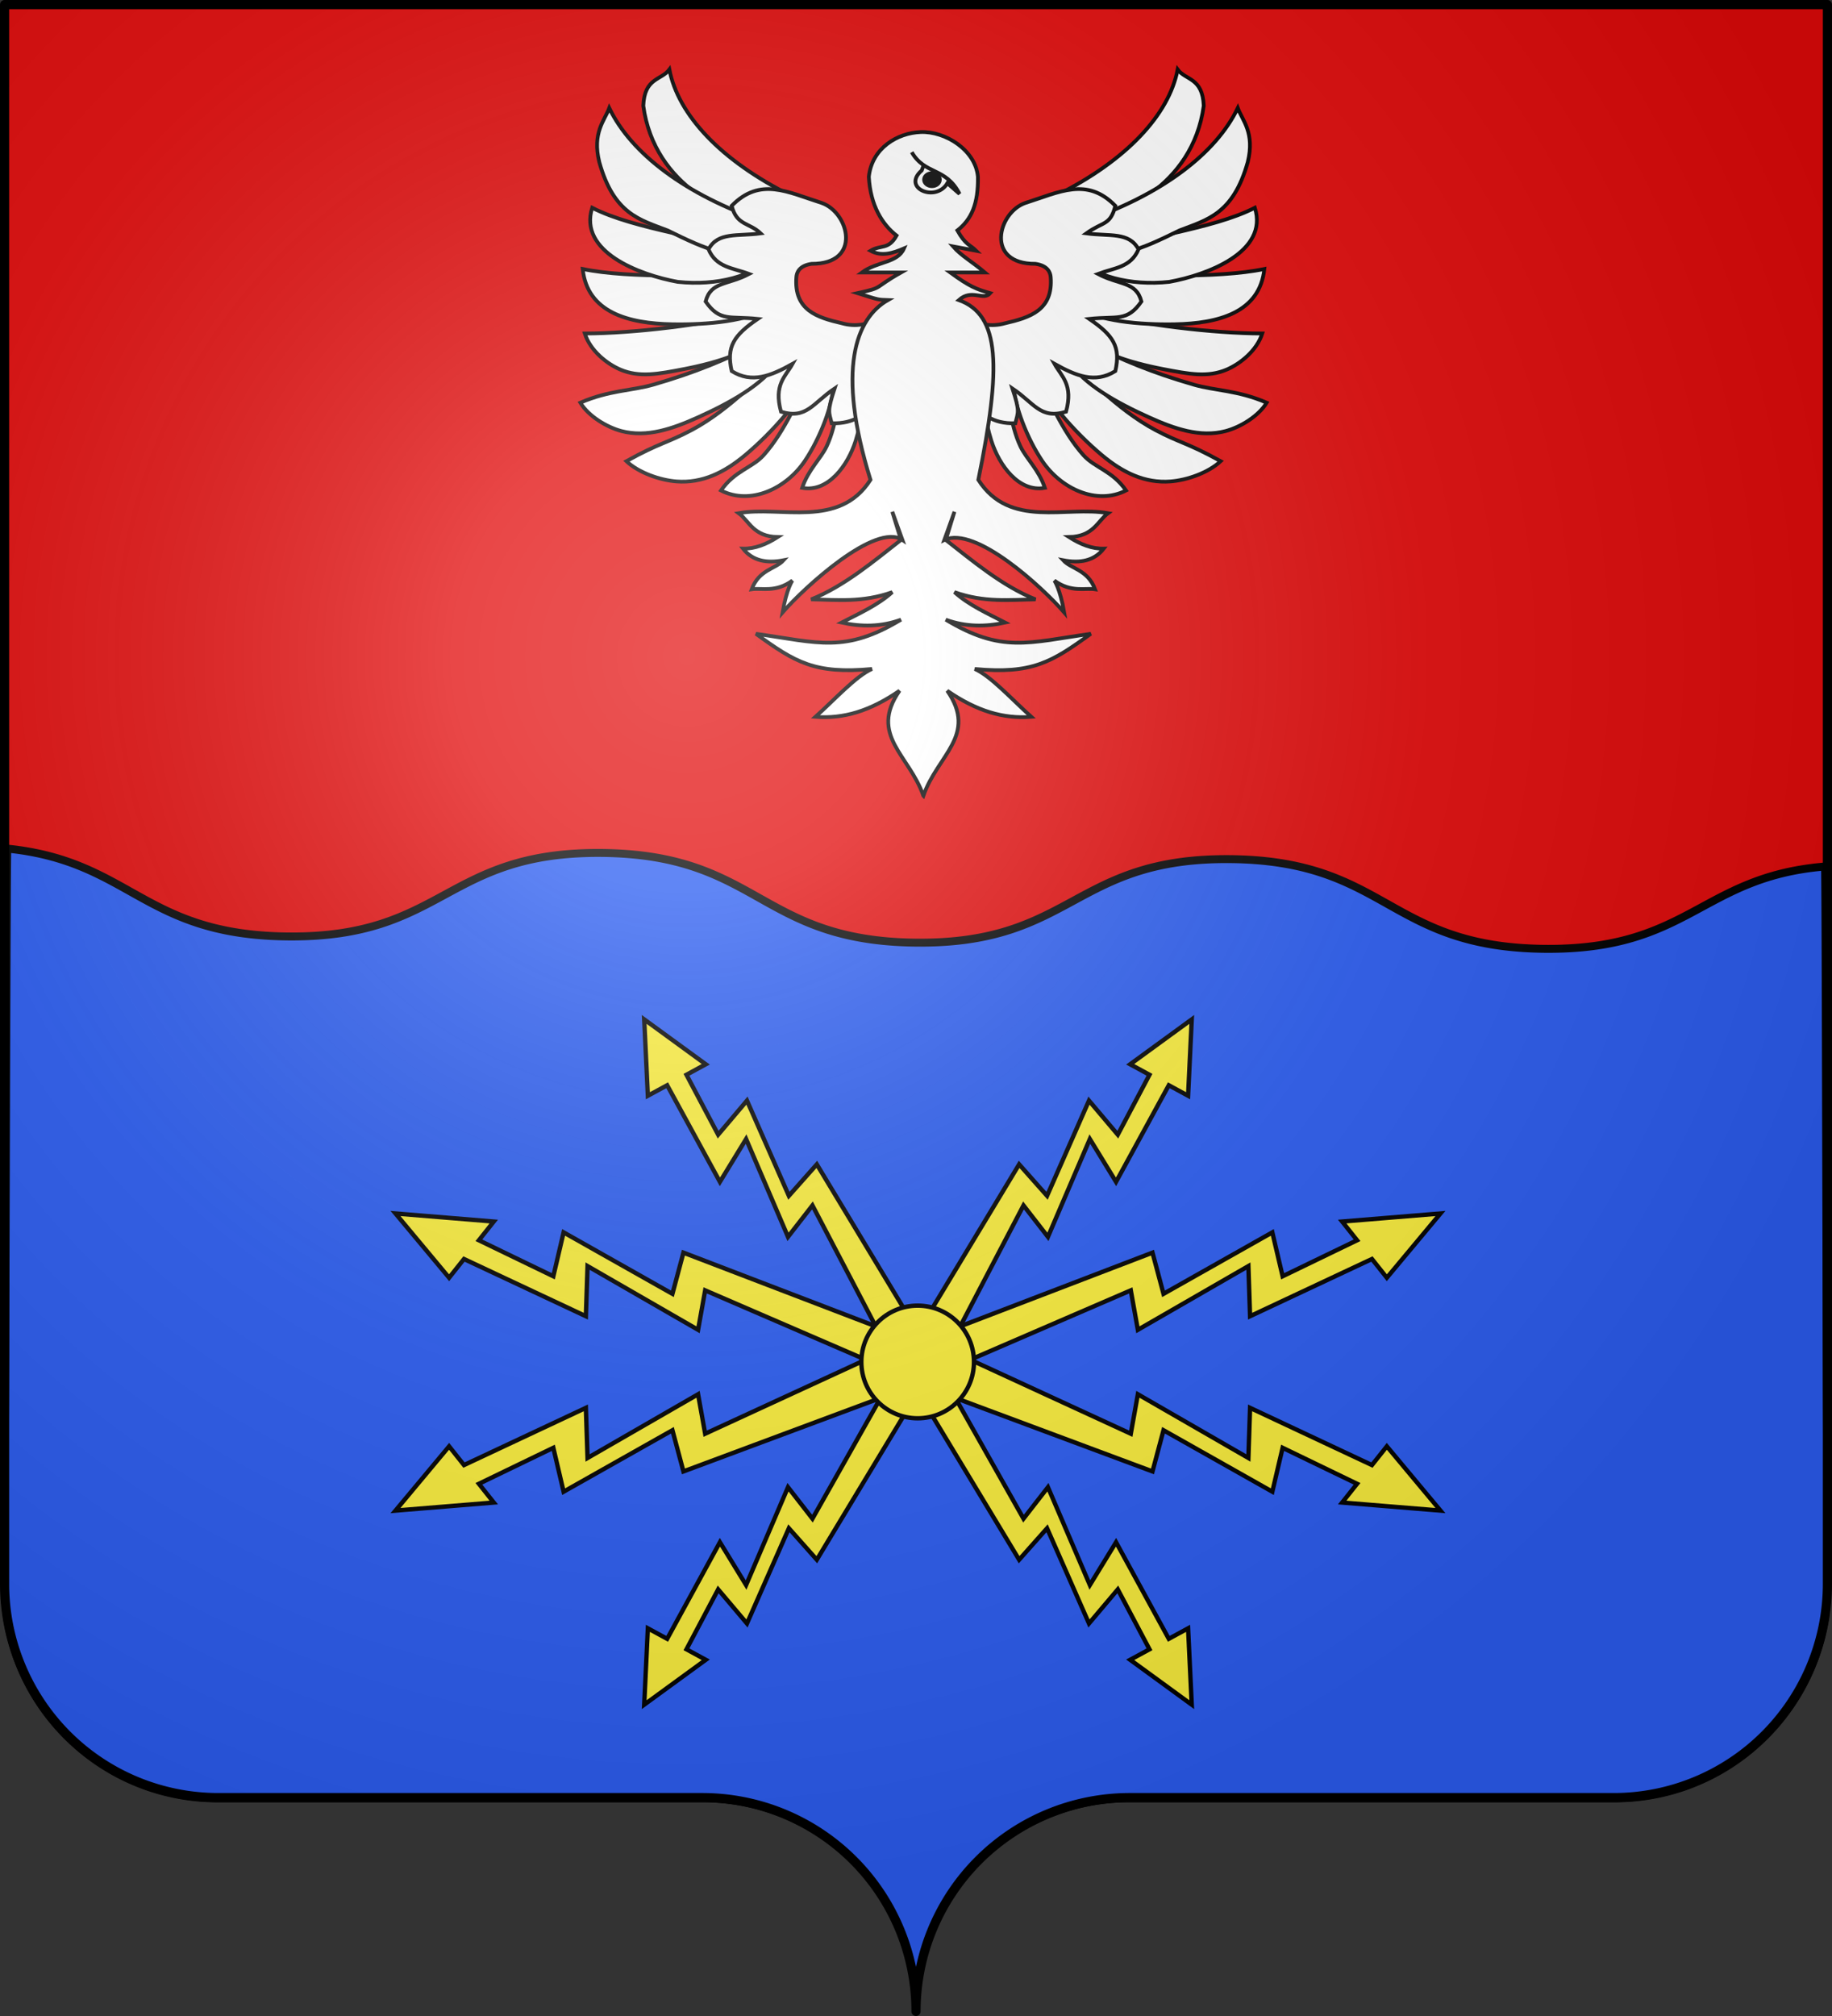 <svg xmlns="http://www.w3.org/2000/svg" xmlns:xlink="http://www.w3.org/1999/xlink" width="600" height="660" viewBox="-300 -295 600 660"><rect x="-300" y="-295" width="600" height="660" fill="#333333" stroke="none"/><defs><radialGradient id="b" cx="-75" cy="-80" r="405" gradientUnits="userSpaceOnUse"><stop offset="0" stop-color="#fff" stop-opacity=".31"/><stop offset=".19" stop-color="#fff" stop-opacity=".25"/><stop offset=".6" stop-color="#6b6b6b" stop-opacity=".125"/><stop offset="1" stop-opacity=".125"/></radialGradient><path id="a" d="M-298.5-293.5h597v517a70 70 0 0 1-70 70H70a70 70 0 0 0-70 70 70 70 0 0 0-70-70h-158.5a70 70 0 0 1-70-70z" style="stroke-linecap:round;stroke-linejoin:round"/></defs><g style="display:inline"><use xlink:href="#a" width="100%" height="100%" style="fill:#e20909"/><path d="M-298.5 173.783v50.211q0 3.61.36 7.127a69.7 69.7 0 0 0 2.773 13.608 69.3 69.3 0 0 0 5.277 12.503 70 70 0 0 0 7.5 11.124 70.2 70.2 0 0 0 14.807 13.472 69.346 69.346 0 0 0 18.229 8.781 69.368 69.368 0 0 0 20.705 3.137H-69.65a70.2 70.2 0 0 1 14.03 1.418 69 69 0 0 1 13.073 4.067 69.642 69.642 0 0 1 17.191 10.451A70.2 70.2 0 0 1-8.41 330.26a69.5 69.5 0 0 1 5.277 12.506A69.634 69.634 0 0 1-.36 356.37 71 71 0 0 1 0 363.5q0-3.611.36-7.129a69.6 69.6 0 0 1 2.773-13.605A69.3 69.3 0 0 1 8.41 330.26a70.046 70.046 0 0 1 28.049-28.09 69.071 69.071 0 0 1 26.072-8.063 70 70 0 0 1 7.12-.36H228.85a69.41 69.41 0 0 0 20.705-3.137 69.336 69.336 0 0 0 18.229-8.781 70 70 0 0 0 10.308-8.52 70 70 0 0 0 8.508-10.325 70 70 0 0 0 6.423-11.847 69.3 69.3 0 0 0 5.118-20.016q.358-3.516.359-7.127v-43.93c-.272-.462-.512-190.915-.797-191.382-40.628 3.358-44.371 27.416-91.82 26.949-51.46-.507-51.454-28.86-102.914-29.367S51.515 14.112.055 13.606-51.4-15.254-102.86-15.76s-51.455 27.847-102.914 27.34c-47.45-.467-51.192-24.6-91.82-28.758-.323.323-.597 190.64-.907 190.961z" style="display:inline;fill:#2b5df2;fill-opacity:1;stroke:#000;stroke-width:2.598;stroke-miterlimit:4;stroke-dasharray:none;stroke-opacity:1"/><g style="display:inline;fill:#fcef3c;stroke:#000;stroke-width:3;stroke-miterlimit:4;stroke-dasharray:none;stroke-opacity:1" transform="translate(-457.164 43.321)scale(.476)"><path d="m802.496 28.442 13.282-7.216-42.363-30.864 2.517 52.51 13.282-7.215 36.289 66.423 18.022-29.436 28.836 67.283 16.82-21.626 45.75 87.418 18.737-13.817-61.483-101.836-19.223 21.626-28.836-65.48L824.3 69.64Z" style="fill:#fcef3c;fill-rule:evenodd;stroke:#000;stroke-width:3;stroke-linecap:butt;stroke-linejoin:miter;stroke-miterlimit:4;stroke-dasharray:none;stroke-opacity:1"/><path d="m659.67 142.272 10.242-12.88-67.62-5.545 36.892 44.186 10.242-12.88 83.863 39.35 1.154-34.479 76.045 43.82 4.87-27.12 110.749 47.816 10.14-21.727-135.83-52.025-7.57 28.321-74.876-42.26-7.076 30.181z" style="display:inline;fill:#fcef3c;fill-rule:evenodd;stroke:#000;stroke-width:3;stroke-linecap:butt;stroke-linejoin:miter;stroke-miterlimit:4;stroke-dasharray:none;stroke-opacity:1"/><path d="m802.496 423.593 13.282 7.216-42.363 30.864 2.517-52.51 13.282 7.215 36.289-66.424 18.022 29.437 28.836-67.284 16.82 21.627 49.842-88.237 14.645 14.636-61.483 101.836-19.223-21.627-28.836 65.482-19.825-23.43z" style="fill:#fcef3c;fill-rule:evenodd;stroke:#000;stroke-width:3;stroke-linecap:butt;stroke-linejoin:miter;stroke-miterlimit:4;stroke-dasharray:none;stroke-opacity:1"/><path d="m659.67 309.763 10.242 12.88-67.62 5.545 36.892-44.186 10.242 12.88 83.863-39.35 1.154 34.478 76.045-43.82 4.87 27.12 109.112-50.27 13.413 25-137.465 51.206-7.57-28.32-74.877 42.26-7.076-30.181z" style="display:inline;fill:#fcef3c;fill-rule:evenodd;stroke:#000;stroke-width:3;stroke-linecap:butt;stroke-linejoin:miter;stroke-miterlimit:4;stroke-dasharray:none;stroke-opacity:1"/><path d="m1121.077 28.442-13.282-7.216 42.362-30.864-2.516 52.51-13.282-7.215-36.29 66.423-18.022-29.436-28.835 67.283-16.821-21.626-45.75 87.418-18.737-13.817 61.483-101.836 19.224 21.626 28.836-65.48 19.824 23.428z" style="fill:#fcef3c;fill-rule:evenodd;stroke:#000;stroke-width:3;stroke-linecap:butt;stroke-linejoin:miter;stroke-miterlimit:4;stroke-dasharray:none;stroke-opacity:1"/><path d="m1263.903 142.272-10.242-12.88 67.619-5.545-36.891 44.186-10.243-12.88-83.862 39.35-1.154-34.479-76.046 43.82-4.87-27.12-110.748 47.816-10.14-21.727 135.829-52.025 7.57 28.321 74.877-42.26 7.076 30.181z" style="display:inline;fill:#fcef3c;fill-rule:evenodd;stroke:#000;stroke-width:3;stroke-linecap:butt;stroke-linejoin:miter;stroke-miterlimit:4;stroke-dasharray:none;stroke-opacity:1"/><path d="m1121.077 423.593-13.282 7.216 42.362 30.864-2.516-52.51-13.282 7.215-36.29-66.424-18.022 29.437-28.835-67.284-16.821 21.627-49.841-88.237-14.646 14.636 61.483 101.836 19.224-21.627 28.836 65.482 19.824-23.43z" style="fill:#fcef3c;fill-rule:evenodd;stroke:#000;stroke-width:3;stroke-linecap:butt;stroke-linejoin:miter;stroke-miterlimit:4;stroke-dasharray:none;stroke-opacity:1"/><path d="m1263.903 309.763-10.242 12.88 67.619 5.545-36.891-44.186-10.243 12.88-83.862-39.35-1.154 34.478-76.046-43.82-4.87 27.12-109.112-50.27-13.413 25 137.466 51.206 7.57-28.32 74.877 42.26 7.076-30.181z" style="display:inline;fill:#fcef3c;fill-rule:evenodd;stroke:#000;stroke-width:3;stroke-linecap:butt;stroke-linejoin:miter;stroke-miterlimit:4;stroke-dasharray:none;stroke-opacity:1"/><circle cx="956.989" cy="229.528" r="62.488" style="opacity:1;fill:#fcef3c;fill-opacity:1;fill-rule:nonzero;stroke:#000;stroke-width:4.837;stroke-linecap:round;stroke-linejoin:miter;stroke-miterlimit:4;stroke-dasharray:none;stroke-opacity:1" transform="matrix(.62 0 0 .62 368.235 83.658)"/></g><g style="display:inline;stroke:#000;stroke-opacity:1"><g style="stroke:#000;stroke-opacity:1"><g style="stroke:#000;stroke-width:3;stroke-miterlimit:4;stroke-dasharray:none;stroke-opacity:1"><path d="M410.131 263.67c20.692 19.122 47.676 48.305 78.312 64.576 19.577 10.398 25.631 10.176 52.161 24.87-9.888 9.284-26.961 15.169-40.05 16.177-20.69 1.594-38.367-7.263-54.756-20.94-21.337-17.808-47.762-46.986-54.131-68.033zM436.595 234.196c41.226 10.103 98.375 16.875 137.24 16.972-4.412 13.718-17.547 24.12-28.276 28.746-15.336 6.61-30.708 3.553-50.844-.315-27.292-5.243-54.568-13.914-70.335-29.242z" style="fill:#fff;fill-opacity:1;fill-rule:evenodd;stroke:#000;stroke-width:3;stroke-linecap:butt;stroke-linejoin:miter;stroke-miterlimit:4;stroke-dasharray:none;stroke-opacity:1" transform="matrix(.41 0 0 .41 -121.865 -288.795)"/><path d="M436.19 259.328c25.073 12.852 49.676 23.072 83 32.705 16.882 4.88 35.049 4.383 58.174 14.382-6.584 10.872-21.216 19.591-32.805 22.653-20.333 5.372-40.925-1.856-61.165-10.971-25.34-11.412-52.187-26.155-63.982-44.713zM429.596 203.269c42.424 1.376 107.843 4.31 145.892-3.619-3.61 34.82-36.704 43.52-71.548 44.151-27.787.503-60.896-2.35-79.487-14.093z" style="fill:#fff;fill-opacity:1;fill-rule:evenodd;stroke:#000;stroke-width:3;stroke-linecap:butt;stroke-linejoin:miter;stroke-miterlimit:4;stroke-dasharray:none;stroke-opacity:1" transform="matrix(.41 0 0 .41 -121.865 -288.795)"/><path d="M430.42 189.368c43.859-14.724 103.747-21.222 137.49-38.609 11.15 35.178-37.868 53.64-68.359 59.174-31.657 3.342-59.565-4.514-77.553-20.285zM408.995 141.096c56.696-28.18 90.332-64.824 97.247-100.72 6.468 8.72 19.916 6.358 20.839 28.942-4.404 32.61-22.038 55.134-41.678 69.462-21.26 14.358-40.96 29.937-68.304 24.312z" style="fill:#fff;fill-opacity:1;fill-rule:evenodd;stroke:#000;stroke-width:3;stroke-linecap:butt;stroke-linejoin:miter;stroke-miterlimit:4;stroke-dasharray:none;stroke-opacity:1" transform="matrix(.41 0 0 .41 -121.865 -288.795)"/><path d="M430.308 162.008c63.195-21.415 106.607-54.713 123.959-90.87 3.663 9.892 13.788 19.698 7.97 43.161-11.633 41.535-32.39 46.013-54.48 54.537-31.765 15.562-50.69 24.142-75.46 14.613zM366.812 282.574c4.246 16.317 4.987 40.266 13.958 58.988 4.544 9.483 14.655 18.54 19.4 32.851-20.597 3.828-36.483-17.765-42.748-37.657-4.995-15.864-8.881-39.1-5.29-51.76z" style="fill:#fff;fill-opacity:1;fill-rule:evenodd;stroke:#000;stroke-width:3;stroke-linecap:butt;stroke-linejoin:miter;stroke-miterlimit:4;stroke-dasharray:none;stroke-opacity:1" transform="matrix(.41 0 0 .41 -121.865 -288.795)"/><path d="M392.315 283.617c11.034 18.331 21.136 45.295 38.786 64.853 8.94 9.907 23.003 12.326 33.924 28.037-23.691 12.064-52.193-1.617-66.97-23.574-11.785-17.51-22.553-44.39-22.736-61.09z" style="fill:#fff;fill-opacity:1;fill-rule:evenodd;stroke:#000;stroke-width:3;stroke-linecap:butt;stroke-linejoin:miter;stroke-miterlimit:4;stroke-dasharray:none;stroke-opacity:1" transform="matrix(.41 0 0 .41 -121.865 -288.795)"/><path d="M339.532 240.658c8.663 2.74 17.272 5.59 28.943 2.316 19.844-4.591 38.449-10.42 36.324-36.98-.254-3.177-1.963-8.966-12.105-10.455-40.598.249-30.113-41.115-8.011-48.655 27.135-8.571 49.012-20.923 71.778 2.316-3.937 15.852-9.936 12.453-23.155 21.996 18.715 2.56 34.05-1.367 41.678 12.735-6.218 14.631-19.41 14.77-32.416 19.68 17.113 9.045 30.537 5.884 34.731 21.997-11.525 16.466-19.235 11.488-41.677 13.893 19.044 13.053 25.306 22.078 20.839 41.677-16.208 10.102-31.258 3.835-48.624-5.788 5.662 10.16 15.168 16.476 9.262 38.204-20.52 6.308-25.48-6.926-42.836-18.523 6.005 18.523 4.58 18.523 2.316 27.785-17.803.45-29.277-7.01-34.731-21.997z" style="fill:#fff;fill-opacity:1;fill-rule:evenodd;stroke:#000;stroke-width:3;stroke-linecap:butt;stroke-linejoin:miter;stroke-miterlimit:4;stroke-dasharray:none;stroke-opacity:1" transform="matrix(.41 0 0 .41 -121.865 -288.795)"/></g><g style="stroke:#000;stroke-width:3;stroke-miterlimit:4;stroke-dasharray:none;stroke-opacity:1"><path d="M196.346 263.67c-20.692 19.122-47.676 48.305-78.312 64.576-19.577 10.398-25.631 10.176-52.161 24.87 9.888 9.284 26.961 15.169 40.05 16.177 20.69 1.594 38.367-7.263 54.756-20.94 21.337-17.808 47.762-46.986 54.131-68.033zM169.882 234.196c-41.226 10.103-98.375 16.875-137.24 16.972 4.412 13.718 17.547 24.12 28.276 28.746 15.336 6.61 30.708 3.553 50.844-.315 27.292-5.243 54.568-13.914 70.335-29.242z" style="fill:#fff;fill-opacity:1;fill-rule:evenodd;stroke:#000;stroke-width:3;stroke-linecap:butt;stroke-linejoin:miter;stroke-miterlimit:4;stroke-dasharray:none;stroke-opacity:1" transform="matrix(.41 0 0 .41 -121.865 -288.795)"/><path d="M170.286 259.328c-25.072 12.852-49.675 23.072-83 32.705-16.88 4.88-35.048 4.383-58.173 14.382 6.584 10.872 21.216 19.591 32.805 22.653 20.333 5.372 40.925-1.856 61.165-10.971 25.34-11.412 52.187-26.155 63.982-44.713zM176.881 203.269c-42.424 1.376-107.843 4.31-145.892-3.619 3.61 34.82 36.704 43.52 71.548 44.151 27.787.503 60.896-2.35 79.487-14.093z" style="fill:#fff;fill-opacity:1;fill-rule:evenodd;stroke:#000;stroke-width:3;stroke-linecap:butt;stroke-linejoin:miter;stroke-miterlimit:4;stroke-dasharray:none;stroke-opacity:1" transform="matrix(.41 0 0 .41 -121.865 -288.795)"/><path d="M176.057 189.368c-43.859-14.724-103.747-21.222-137.49-38.609-11.15 35.178 37.868 53.64 68.359 59.174 31.657 3.342 59.565-4.514 77.553-20.285zM197.482 141.096c-56.696-28.18-90.332-64.824-97.247-100.72-6.468 8.72-19.916 6.358-20.839 28.942 4.404 32.61 22.038 55.134 41.678 69.462 21.26 14.358 40.96 29.937 68.304 24.312z" style="fill:#fff;fill-opacity:1;fill-rule:evenodd;stroke:#000;stroke-width:3;stroke-linecap:butt;stroke-linejoin:miter;stroke-miterlimit:4;stroke-dasharray:none;stroke-opacity:1" transform="matrix(.41 0 0 .41 -121.865 -288.795)"/><path d="M176.169 162.008c-63.195-21.415-106.607-54.713-123.959-90.87-3.663 9.892-13.788 19.698-7.97 43.161 11.633 41.535 32.39 46.013 54.48 54.537 31.765 15.562 50.69 24.142 75.46 14.613zM239.665 282.574c-4.246 16.317-4.987 40.266-13.958 58.988-4.544 9.483-14.655 18.54-19.4 32.851 20.597 3.828 36.483-17.765 42.748-37.657 4.995-15.864 8.881-39.1 5.29-51.76z" style="fill:#fff;fill-opacity:1;fill-rule:evenodd;stroke:#000;stroke-width:3;stroke-linecap:butt;stroke-linejoin:miter;stroke-miterlimit:4;stroke-dasharray:none;stroke-opacity:1" transform="matrix(.41 0 0 .41 -121.865 -288.795)"/><path d="M214.162 283.617c-11.034 18.331-21.136 45.295-38.786 64.853-8.94 9.907-23.003 12.326-33.924 28.037 23.691 12.064 52.193-1.617 66.97-23.574 11.785-17.51 22.553-44.39 22.736-61.09z" style="fill:#fff;fill-opacity:1;fill-rule:evenodd;stroke:#000;stroke-width:3;stroke-linecap:butt;stroke-linejoin:miter;stroke-miterlimit:4;stroke-dasharray:none;stroke-opacity:1" transform="matrix(.41 0 0 .41 -121.865 -288.795)"/><path d="M266.945 240.658c-8.663 2.74-17.272 5.59-28.943 2.316-19.844-4.591-38.449-10.42-36.324-36.98.254-3.177 1.963-8.966 12.105-10.455 40.598.249 30.113-41.115 8.011-48.655-27.135-8.571-49.012-20.923-71.778 2.316 3.937 15.852 14.03 13.272 23.155 21.996-18.715 2.56-34.05-1.367-41.678 12.735 6.218 14.631 19.41 14.77 32.416 19.68-17.113 9.045-30.537 5.884-34.731 21.997 11.525 16.466 19.235 11.488 41.677 13.893-19.044 13.053-25.306 22.078-20.839 41.677 16.208 10.102 31.258 3.835 48.624-5.788-5.662 10.16-15.168 16.476-9.262 38.204 20.52 6.308 25.48-6.926 42.836-18.523-6.005 18.523-4.58 18.523-2.316 27.785 17.803.45 29.277-7.01 34.731-21.997z" style="fill:#fff;fill-opacity:1;fill-rule:evenodd;stroke:#000;stroke-width:3;stroke-linecap:butt;stroke-linejoin:miter;stroke-miterlimit:4;stroke-dasharray:none;stroke-opacity:1" transform="matrix(.41 0 0 .41 -121.865 -288.795)"/></g><g style="stroke:#000;stroke-opacity:1"><path d="M303.123 620.279c-11.147-32.413-43.693-48.32-19.043-83.879-23.54 16.246-44.765 22.562-67.147 20.84 15.423-13.854 32.512-32.705 45.15-38.205-45.819 4.268-61.475-5.448-92.726-28.1 50.41 7.152 71.08 15.604 115.88-11.262-15.821 5.773-31.643 5.791-47.465 2.315 14.247-7.364 29.202-14.019 40.52-24.312-23.793 8.476-43.972 6.11-64.832 5.789 26.592-10.489 51.36-31.575 71.778-47.466l-6.946-22.523 8.104 22.523c-21.554-14.354-78.613 38.16-95.775 57.885 3.334-19.227 7.9-25.47 7.9-25.47-13.398 9.871-24.896 5.728-32.527 6.947 5.856-15.716 19.102-16.143 25.47-23.154-13.694 2.688-24.892.388-32.416-9.262 9.261.253 18.523-3.35 27.785-9.261-19.712-.37-22.913-12.997-31.258-19.05 33.407-6.067 80.193 12.67 105.293-26.628-27.433-88.422-11.592-128.986 13.95-143.556-8.103-.324-6.384.173-24.311-5.507 21.7-4.754 11.765-3.519 34.73-16.489H253.98c12.242-8.97 28.574-7.47 33.656-19.201-8.904 3.793-17.807 6.646-26.71 1.835 8.4-5.017 14.205-.478 20.78-12.114-11.335-8.85-20.892-23.8-22.159-46.929 2.46-23.041 22.899-35.03 41.418-35.752 19.58-.763 43.852 14.344 45.735 35.752.37 21.491-5.094 33.987-16.43 42.836 6.576 11.635 9.926 11.19 15.05 16.207l-18.522-3.473c6.718 7.64 14.864 11.869 25.469 20.839h-27.674c15.598 11.333 20.907 13.372 31.966 16.489-5.648 6.499-14.57-3.822-25.13 5.507 33.238 11.973 33.996 53.403 15.587 143.556 25.1 39.299 70.249 20.56 103.656 26.627-8.345 6.054-11.546 18.68-31.258 19.05 9.262 5.913 18.523 9.515 27.785 9.262-7.524 9.65-18.723 11.95-32.416 9.262 6.368 7.01 19.614 7.438 25.47 23.154-7.63-1.22-19.129 2.924-32.527-6.946 0 0 4.566 6.242 7.9 25.47-17.14-19.697-70.803-69.51-95.775-57.886l8.104-22.523-6.946 22.523c20.418 15.891 45.185 36.977 71.778 47.466-20.86.321-41.039 2.687-64.832-5.789 11.318 10.293 26.273 16.948 40.52 24.312-15.822 3.476-31.644 3.458-47.466-2.315 44.802 26.866 65.471 18.414 115.881 11.261-31.252 22.653-46.907 32.369-92.727 28.1 12.639 5.501 29.728 24.352 45.15 38.205-22.382 1.723-43.606-4.593-67.146-20.839 24.65 35.559-7.896 51.466-19.044 83.879z" style="fill:#fff;fill-opacity:1;fill-rule:evenodd;stroke:#000;stroke-width:3;stroke-linecap:butt;stroke-linejoin:miter;stroke-miterlimit:4;stroke-dasharray:none;stroke-opacity:1" transform="matrix(.41 0 0 .41 -121.865 -288.795)"/><g style="stroke:#000;stroke-opacity:1" transform="matrix(.41 0 0 .41 -121.865 -288.795)"><path d="M293.827 106.401c10.647 18.327 27.205 11.79 38.19 33.279l-9.728-8.496c-9.24 15.534-36.763 3.918-20.466-10.238l1.828-5.006" style="fill:#fff;fill-opacity:1;fill-rule:evenodd;stroke:#000;stroke-width:3;stroke-linecap:butt;stroke-linejoin:miter;stroke-miterlimit:4;stroke-dasharray:none;stroke-opacity:1"/><ellipse cx="1392.702" cy="63.356" rx="3.883" ry="3.198" style="fill:#000;fill-opacity:1;fill-rule:evenodd;stroke:#000;stroke-width:1.855;stroke-linecap:round;stroke-linejoin:round;stroke-miterlimit:4;stroke-dasharray:none;stroke-dashoffset:0;stroke-opacity:1" transform="translate(-1943.409 25.827)scale(1.618)"/></g></g></g></g></g><use xlink:href="#a" fill="url(#b)"/><use xlink:href="#a" style="fill:none;stroke:#000;stroke-width:3"/></svg>